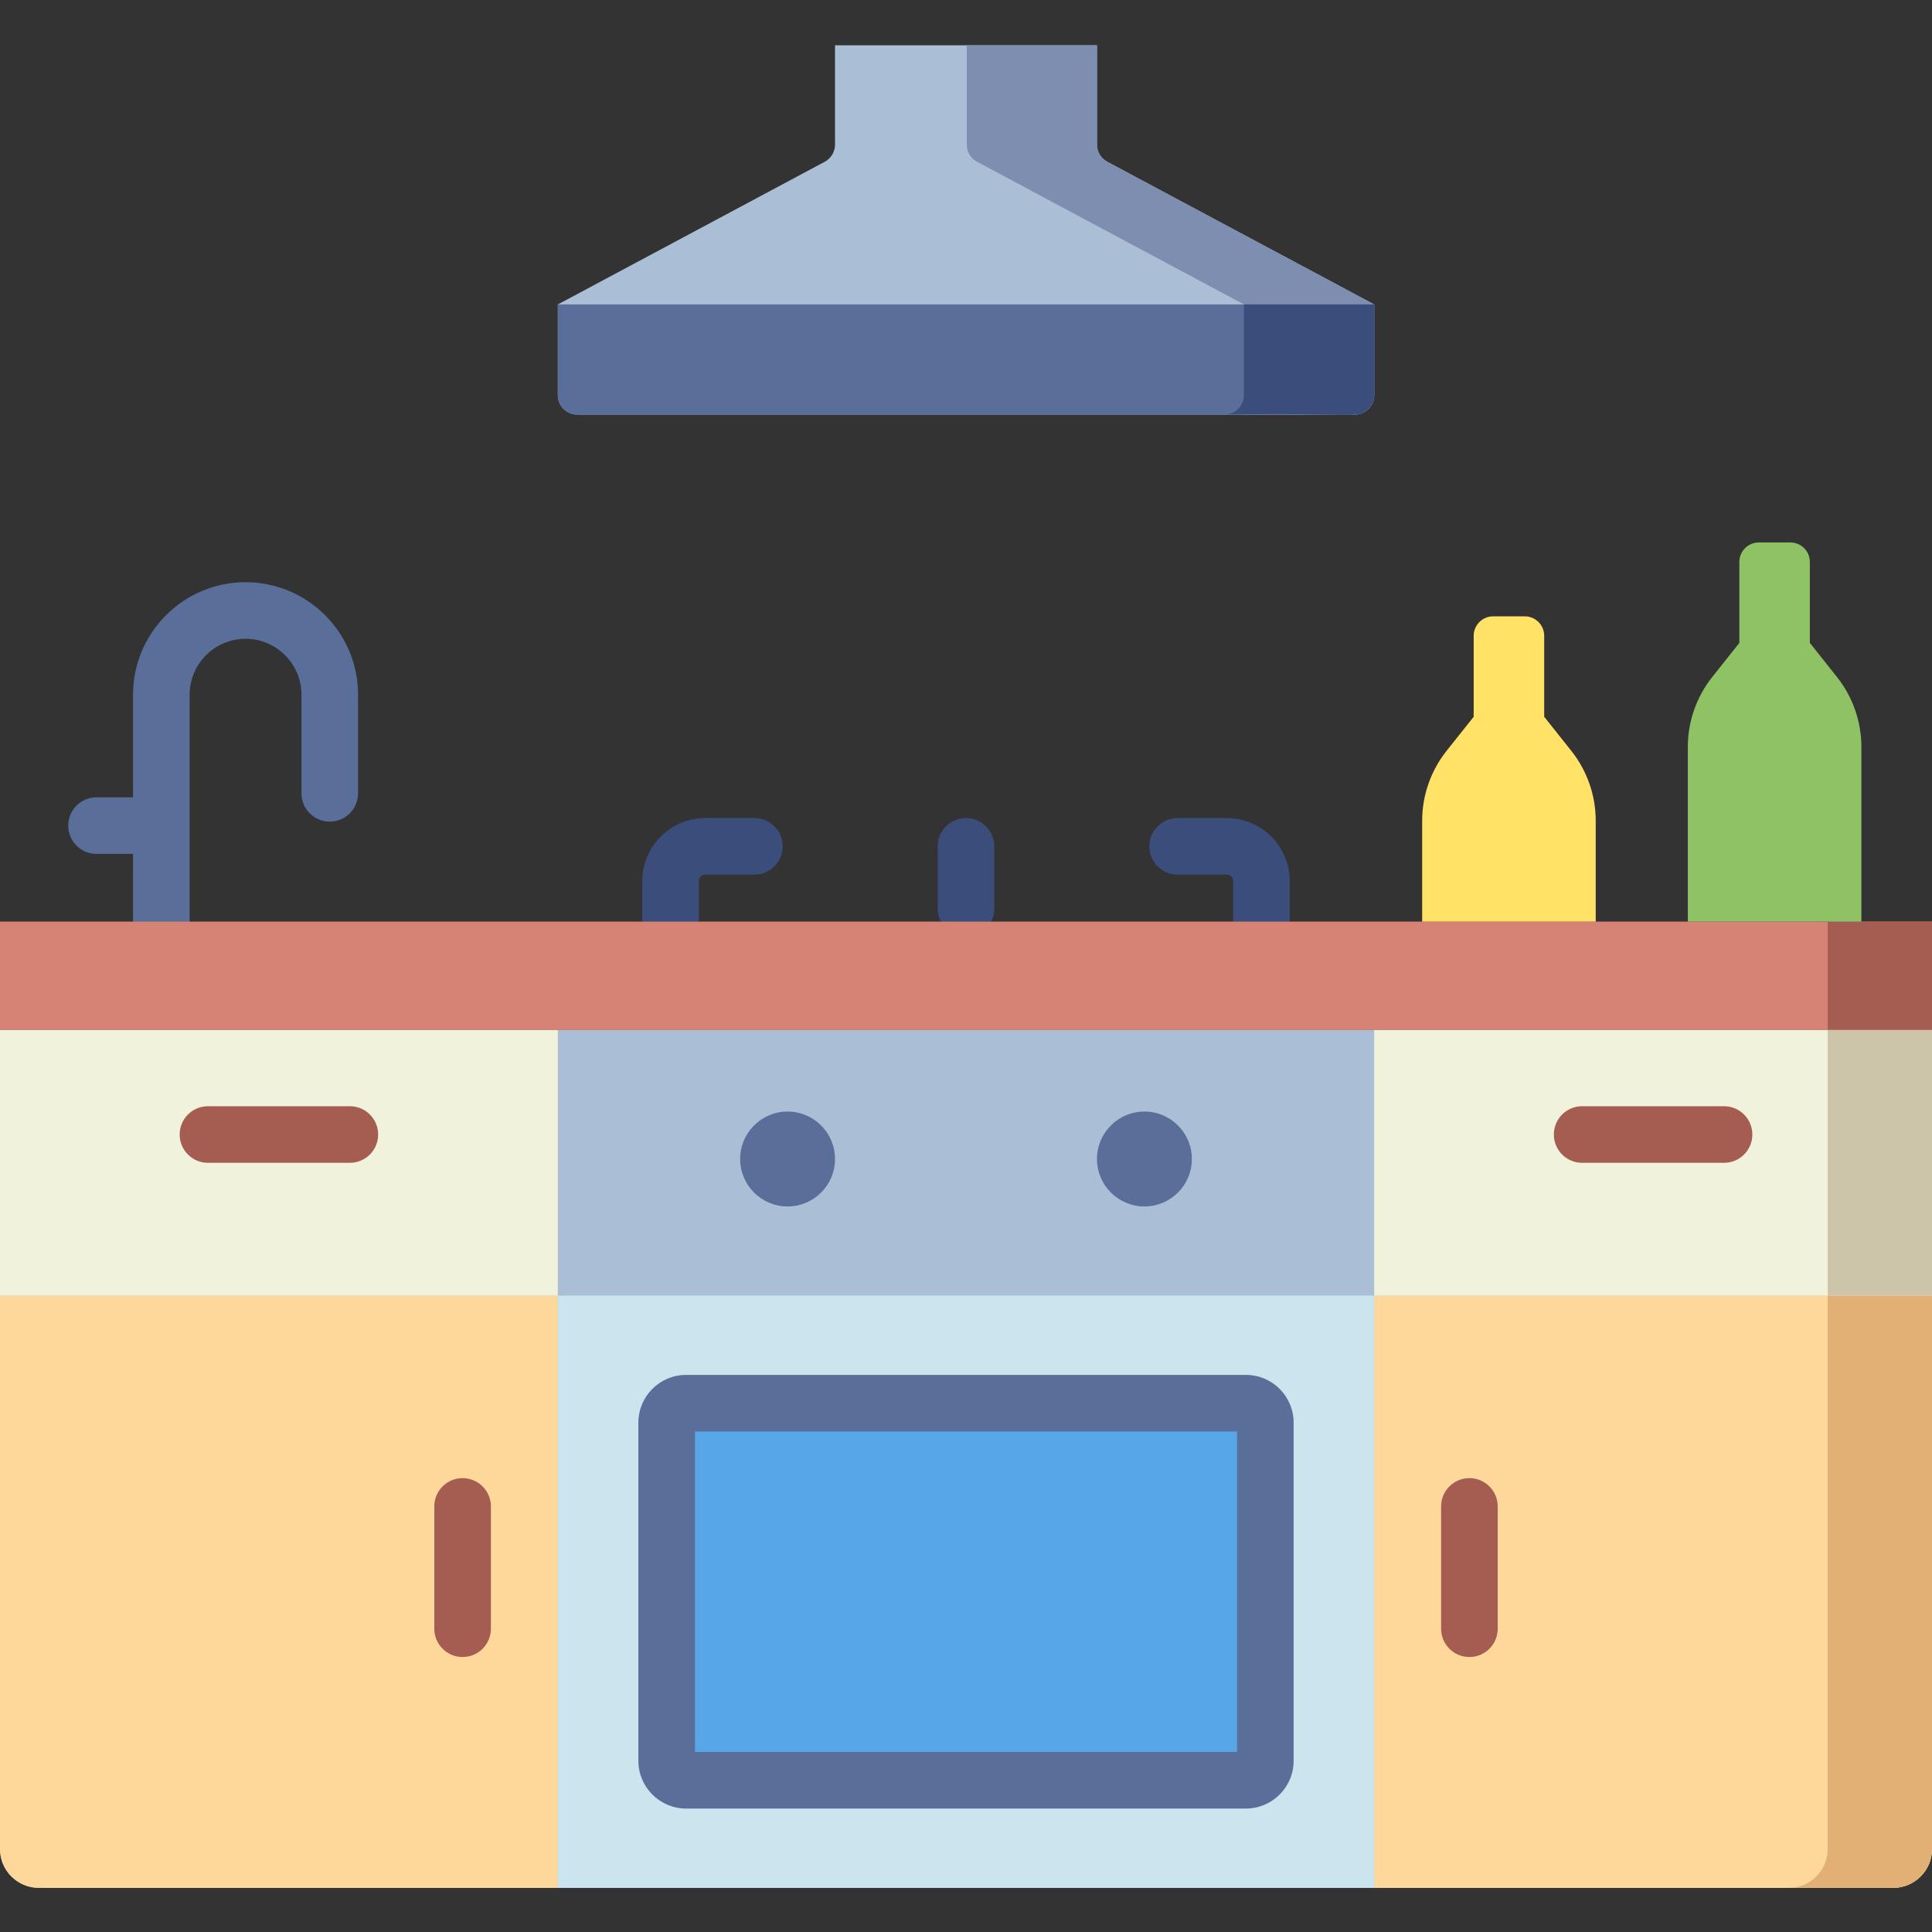 <svg xmlns="http://www.w3.org/2000/svg" height="512pt" viewBox="0 -12 512 512" width="512pt"><rect x="0" y="-12" width="512" height="512" fill="#333333" stroke="none"/><path d="m65.074 142.289c-16.445 0-29.82 13.379-29.82 29.824v27.184h-9.672c-4.141 0-7.5 3.355-7.5 7.5 0 4.141 3.359 7.5 7.5 7.5h9.672v17.938c0 4.145 3.355 7.5 7.5 7.5 4.141 0 7.5-3.355 7.5-7.5v-60.121c0-8.172 6.648-14.824 14.82-14.824s14.82 6.648 14.82 14.824v26.125c0 4.145 3.355 7.5 7.5 7.5 4.141 0 7.5-3.355 7.5-7.5v-26.125c0-16.445-13.379-29.824-29.82-29.824zm0 0" fill="#596e99"></path><path d="m256 236.273c-4.145 0-7.5-3.359-7.5-7.5v-16.484c0-4.141 3.355-7.5 7.5-7.5s7.5 3.359 7.5 7.5v16.484c0 4.141-3.355 7.5-7.5 7.5zm0 0" fill="#3a4d7b"></path><path d="m334.297 239.734c-4.145 0-7.5-3.355-7.5-7.5v-10.742c0-.938-.766-1.703-1.703-1.703h-13.016c-4.141 0-7.5-3.359-7.5-7.5 0-4.145 3.359-7.5 7.5-7.5h13.016c9.211 0 16.703 7.492 16.703 16.703v10.742c0 4.145-3.359 7.5-7.5 7.5zm0 0" fill="#3a4d7b"></path><path d="m177.703 239.734c-4.141 0-7.5-3.355-7.5-7.5v-10.742c0-9.211 7.492-16.703 16.703-16.703h13.016c4.141 0 7.5 3.355 7.5 7.5 0 4.141-3.359 7.5-7.5 7.5h-13.016c-.938 0-1.703.762-1.703 1.703v10.742c0 4.145-3.355 7.5-7.5 7.5zm0 0" fill="#3a4d7b"></path><path d="m0 232.234h512v28.75h-512zm0 0" fill="#d68376"></path><path d="m484.363 232.234h27.637v28.75h-27.637zm0 0" fill="#a65d51"></path><path d="m0 260.984v217.016c0 5.691 4.613 10.305 10.301 10.305h491.398c5.688 0 10.301-4.613 10.301-10.305v-217.016zm0 0" fill="#aabfd5"></path><path d="m364.168 331.344h147.832v146.656c0 5.691-4.613 10.301-10.301 10.301h-137.531zm0 0" fill="#fed89b"></path><path d="m484.363 260.984v217.016c0 5.691-4.613 10.301-10.301 10.301h27.637c5.688 0 10.301-4.609 10.301-10.301v-217.016zm0 0" fill="#e2b074"></path><path d="m0 331.344h147.832v156.957h-137.531c-5.688 0-10.301-4.609-10.301-10.301zm0 0" fill="#fed89b"></path><path d="m147.832 331.344h216.336v156.957h-216.336zm0 0" fill="#cae5ed"></path><path d="m364.168 260.984h147.832v70.359h-147.832zm0 0" fill="#f0f2dc"></path><path d="m484.363 260.984h27.637v70.359h-27.637zm0 0" fill="#ccc5a9"></path><path d="m0 260.984h147.832v70.359h-147.832zm0 0" fill="#f0f2dc"></path><path d="m221.289 295.145c0 6.945-5.629 12.574-12.574 12.574-6.941 0-12.57-5.629-12.57-12.574 0-6.941 5.629-12.57 12.57-12.57 6.945 0 12.574 5.629 12.574 12.57zm0 0" fill="#596e99"></path><path d="m315.855 295.145c0 6.945-5.629 12.574-12.57 12.574-6.945 0-12.574-5.629-12.574-12.574 0-6.941 5.629-12.57 12.574-12.57 6.941 0 12.57 5.629 12.57 12.57zm0 0" fill="#596e99"></path><path d="m479.629 158.375v-21.461c0-2.848-2.305-5.152-5.148-5.152h-8.383c-2.844 0-5.152 2.305-5.152 5.152v21.461l-7.176 9.027c-4.195 5.273-6.48 11.812-6.48 18.551v46.281h45.996v-46.281c0-6.738-2.281-13.277-6.477-18.551zm0 0" fill="#8fc264"></path><path d="m409.227 177.949v-21.461c0-2.848-2.305-5.152-5.152-5.152h-8.379c-2.848 0-5.152 2.305-5.152 5.152v21.461l-7.18 9.027c-4.191 5.273-6.477 11.812-6.477 18.551v26.711h45.996v-26.711c0-6.738-2.285-13.277-6.477-18.551zm0 0" fill="#ffe266"></path><path d="m290.711 26.324v-26.324h-69.422v26.324c0 1.902-1.047 3.648-2.723 4.543l-70.734 37.812v24.035c0 2.848 2.305 5.152 5.148 5.152h206.039c2.844 0 5.148-2.305 5.148-5.152v-24.035l-70.734-37.812c-1.676-.895-2.723-2.641-2.723-4.543zm0 0" fill="#aabfd5"></path><path d="m293.434 30.867c-1.676-.895-2.723-2.641-2.723-4.543v-26.324h-34.512v26.324c0 1.902 1.047 3.648 2.727 4.543l70.73 37.812v24.035c0 2.848-2.305 5.152-5.148 5.152h34.512c2.844 0 5.148-2.305 5.148-5.152v-24.035zm0 0" fill="#7d8eb0"></path><path d="m152.98 97.867h206.039c2.844 0 5.148-2.305 5.148-5.152v-24.035h-216.336v24.035c0 2.848 2.305 5.152 5.148 5.152zm0 0" fill="#596e99"></path><path d="m329.656 92.715c0 2.848-2.305 5.152-5.148 5.152 33.891-.562 35.227 1.215 38.02-1.398 1.012-.945 1.641-2.363 1.641-3.754v-24.035h-34.512zm0 0" fill="#3a4d7b"></path><g fill="#a65d51"><path d="m456.887 296.16h-37.602c-4.145 0-7.5-3.359-7.5-7.5 0-4.145 3.355-7.5 7.5-7.5h37.602c4.141 0 7.5 3.355 7.5 7.5 0 4.141-3.359 7.5-7.5 7.5zm0 0"></path><path d="m92.715 296.16h-37.602c-4.141 0-7.5-3.359-7.5-7.5 0-4.145 3.359-7.5 7.5-7.5h37.602c4.145 0 7.5 3.355 7.5 7.5 0 4.141-3.355 7.5-7.5 7.5zm0 0"></path><path d="m389.406 427.129c-4.141 0-7.5-3.359-7.5-7.5v-32.41c0-4.141 3.359-7.5 7.5-7.5 4.145 0 7.5 3.359 7.5 7.5v32.41c0 4.141-3.355 7.5-7.5 7.5zm0 0"></path><path d="m122.594 427.129c-4.145 0-7.5-3.359-7.5-7.5v-32.41c0-4.141 3.355-7.5 7.5-7.5 4.141 0 7.5 3.359 7.5 7.5v32.41c0 4.141-3.359 7.5-7.5 7.5zm0 0"></path></g><path d="m176.676 454.637v-89.625c0-2.848 2.305-5.152 5.152-5.152h148.344c2.848 0 5.152 2.305 5.152 5.152v89.625c0 2.844-2.305 5.152-5.152 5.152h-148.344c-2.848-.004-5.152-2.309-5.152-5.152zm0 0" fill="#56a6e8"></path><path d="m330.172 467.285h-148.344c-6.977 0-12.652-5.672-12.652-12.648v-89.625c0-6.977 5.676-12.652 12.652-12.652h148.344c6.977 0 12.652 5.676 12.652 12.652v89.625c0 6.977-5.676 12.648-12.652 12.648zm-145.996-15h143.648v-84.926h-143.648zm0 0" fill="#596e99"></path></svg>